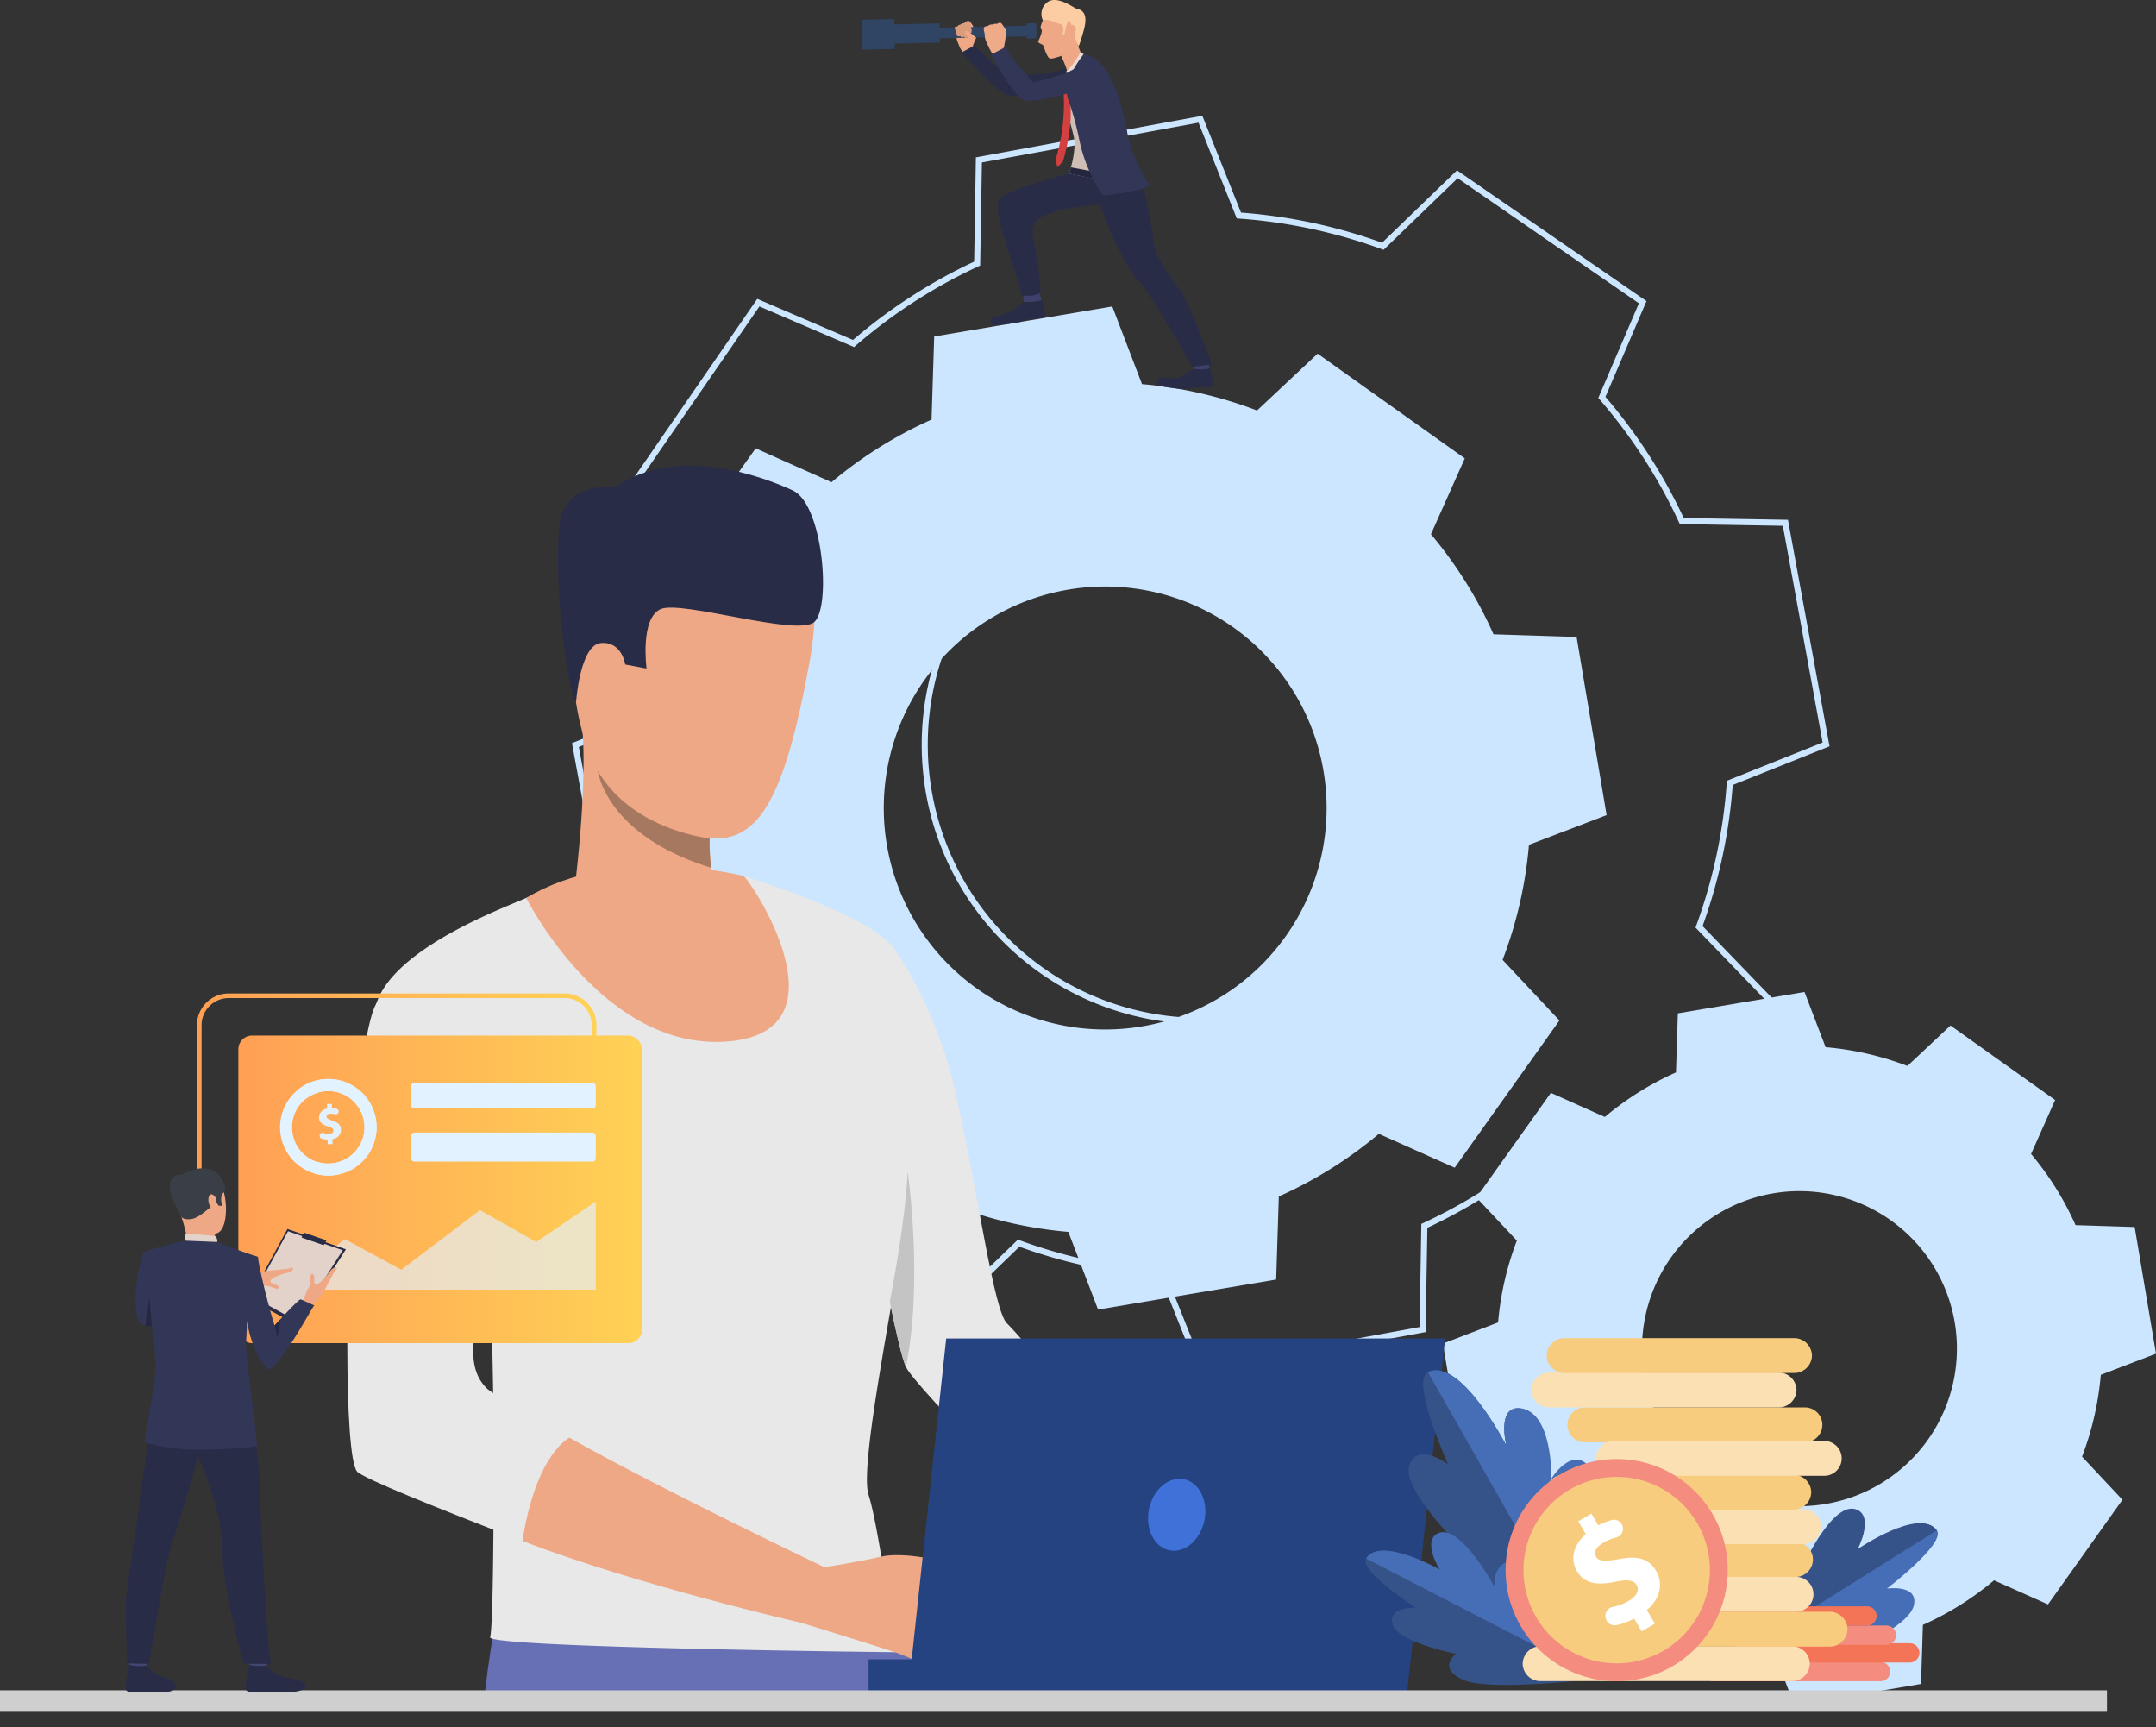 <?xml version="1.0" encoding="utf-8"?>
<svg xmlns="http://www.w3.org/2000/svg" xmlns:xlink="http://www.w3.org/1999/xlink" width="613.178" height="491.109" viewBox="0 0 613.178 491.109">
  <rect x="0" y="0" width="613.178" height="491.109" fill="#333333" stroke="none"/>
  <defs>
    <linearGradient id="linear-gradient" y1="0.5" x2="1" y2="0.5" gradientUnits="objectBoundingBox">
      <stop offset="0" stop-color="#ff9f55"/>
      <stop offset="1" stop-color="#ffd255"/>
    </linearGradient>
  </defs>
  <g id="Group_34991" data-name="Group 34991" transform="translate(-148.156 -7785.208)">
    <g id="Group_34975" data-name="Group 34975" transform="translate(148.156 7837.091)">
      <g id="Group_35189" data-name="Group 35189" transform="translate(-25 -21.883)">
        <g id="Group_34507" data-name="Group 34507" transform="translate(187.659 2.908)">
          <path id="Path_47469" data-name="Path 47469" d="M354.224,438.446l-11-27.536a150.839,150.839,0,0,1-40.115-8.574l-21.3,20.59-53.9-37.182,11.68-27.229a150.839,150.839,0,0,1-22.265-34.45l-29.648-.505-11.824-64.406,27.534-11a150.86,150.86,0,0,1,8.577-40.111l-20.59-21.306,37.182-53.9,27.229,11.68a150.8,150.8,0,0,1,34.448-22.265L290.73,92.6,355.136,80.77l11,27.536a150.937,150.937,0,0,1,40.113,8.574l21.306-20.59,53.9,37.182L469.779,160.7a150.824,150.824,0,0,1,22.265,34.448l29.648.505,11.824,64.408-27.536,11a150.772,150.772,0,0,1-8.574,40.111l20.59,21.3-37.182,53.9-27.229-11.682a150.877,150.877,0,0,1-34.448,22.267l-.508,29.648Zm-51.541-38.119.512.187a149.005,149.005,0,0,0,40.691,8.7l.544.039,10.88,27.224,61.606-11.31.5-29.313.492-.23a149.044,149.044,0,0,0,34.949-22.588l.413-.357,26.919,11.547,35.564-51.558L495.4,311.6l.185-.51a149.049,149.049,0,0,0,8.7-40.694l.041-.544,27.222-10.878-11.31-61.608-29.313-.5-.23-.5a149.07,149.07,0,0,0-22.588-34.949l-.357-.411L479.3,134.1,427.742,98.532l-21.063,20.358-.514-.187a149.133,149.133,0,0,0-40.691-8.7l-.544-.037L354.05,82.738,292.444,94.05l-.5,29.313-.495.23A148.931,148.931,0,0,0,256.5,146.18l-.413.357-26.919-11.549L193.6,186.549l20.355,21.063-.187.51a149.162,149.162,0,0,0-8.7,40.694l-.041.544-27.222,10.88,11.312,61.606,29.31.5.23.495a149.022,149.022,0,0,0,22.588,34.949l.357.411L230.062,385.12l51.558,35.564Zm51.881-61.339a79.384,79.384,0,1,1,65.479-34.293A78.927,78.927,0,0,1,354.564,338.988ZM310.582,323.54a77.664,77.664,0,1,0-19.835-108.029A77.755,77.755,0,0,0,310.582,323.54Z" transform="translate(-175.843 -80.77)" fill="#cce6ff"/>
        </g>
        <path id="Path_47470" data-name="Path 47470" d="M472.806,328.737a85.575,85.575,0,0,0,5.331-23.267l15.7-6.007L490.8,281.452l-3.032-18.011-16.807-.533a85.541,85.541,0,0,0-12.658-20.235l6.847-15.34-14.882-10.587-14.882-10.59L423.143,217.65a85.476,85.476,0,0,0-23.265-5.331l-6.009-15.7-18.011,3.034-18.011,3.037-.531,16.8a85.4,85.4,0,0,0-20.235,12.661L321.742,225.3l-10.592,14.88-10.589,14.882,11.5,12.248a85.493,85.493,0,0,0-5.333,23.267l-15.7,6.009,3.037,18.011,3.034,18.011,16.8.533a85.587,85.587,0,0,0,12.663,20.233l-6.85,15.34,14.882,10.589,14.88,10.587L361.72,378.4a85.472,85.472,0,0,0,23.265,5.331l6.009,15.7L409,396.4l18.011-3.034.533-16.8A85.505,85.505,0,0,0,447.782,363.9l15.34,6.848,10.59-14.88,10.59-14.882Zm-106.34,5.774a44.783,44.783,0,1,1,62.453-10.521A44.782,44.782,0,0,1,366.466,334.511Z" transform="translate(144.339 55.429)" fill="#cce6ff"/>
        <path id="Path_47471" data-name="Path 47471" d="M435.681,291.775a120.291,120.291,0,0,0,7.5-32.717l22.082-8.45-4.269-25.328-4.267-25.325L433.1,199.2a120.187,120.187,0,0,0-17.8-28.45l9.63-21.573L404,134.289,383.069,119.4l-17.226,16.166a120.1,120.1,0,0,0-32.715-7.5l-8.448-22.082-25.33,4.269-25.325,4.265-.751,23.631a120.272,120.272,0,0,0-28.45,17.8l-21.57-9.63-14.893,20.927-14.893,20.925L209.636,205.4a120.2,120.2,0,0,0-7.5,32.715l-22.08,8.452,4.267,25.327,4.265,25.325,23.633.751a120.221,120.221,0,0,0,17.8,28.45l-9.63,21.573,20.927,14.891,20.925,14.891,17.224-16.164a120.313,120.313,0,0,0,32.715,7.5l8.452,22.082,25.327-4.269,25.325-4.267.751-23.629a120.354,120.354,0,0,0,28.452-17.8l21.57,9.63,14.893-20.927L451.847,309ZM286.146,299.9a62.974,62.974,0,1,1,87.822-14.8A62.973,62.973,0,0,1,286.146,299.9Z" transform="translate(16.664 -48.85)" fill="#cce6ff"/>
        <g id="Group_34894" data-name="Group 34894" transform="translate(269.995 -30)">
          <g id="Group_34835" data-name="Group 34835" transform="translate(26.532 6.027)">
            <g id="Group_34834" data-name="Group 34834">
              <path id="Path_47556" data-name="Path 47556" d="M231.576,75.347s.809-1.942.938-2.258a5.368,5.368,0,0,0-.37-2.305,6.221,6.221,0,0,0-1.383-2.4.957.957,0,0,0-.8-.049,1.859,1.859,0,0,0-.774.529,1.126,1.126,0,0,0-1,.411.982.982,0,0,0-.925.579s-.609-.037-.789.441a7.281,7.281,0,0,1,.157,1.3,15.654,15.654,0,0,0,1.282,4.06S228.81,77.547,231.576,75.347Z" transform="translate(-226.466 -68.27)" fill="#eea886"/>
            </g>
          </g>
          <g id="Group_34837" data-name="Group 34837" transform="translate(50.264 1.874)">
            <g id="Group_34836" data-name="Group 34836">
              <path id="Path_47557" data-name="Path 47557" d="M239.129,69.661s-1.467,2.718-.74,3.142c.6.348-.7,3.017-.873,3.452s1.088.753,1.355,1.034,1.06,3.731,2.095,3.837,5.708-1.52,6.979-2.841,2.316-7.3,1.467-9.815S241.719,64.913,239.129,69.661Z" transform="translate(-237.501 -66.339)" fill="#eea886"/>
            </g>
          </g>
          <g id="Group_34839" data-name="Group 34839" transform="translate(51.189)">
            <g id="Group_34838" data-name="Group 34838">
              <path id="Path_47558" data-name="Path 47558" d="M238.342,71.251a4.177,4.177,0,0,1,1.222-5.114c2.721-2.176,7.733,1.645,8.3,1.791s3.712.348,2.153,6c-1.391,5.024-1.587,4.744-1.587,4.744a12.081,12.081,0,0,0-1.622-2.936,5.639,5.639,0,0,0-2.933-.505s.961-2.546-.54-2.908S239.858,70.687,238.342,71.251Z" transform="translate(-237.931 -65.468)" fill="#fccca2"/>
            </g>
          </g>
          <g id="Group_34841" data-name="Group 34841" transform="translate(58.355 7.06)">
            <g id="Group_34840" data-name="Group 34840">
              <path id="Path_47559" data-name="Path 47559" d="M241.635,69.992c.133-.348.561-1.85,1.849-.968s-.8,3.712-1.028,3.746S240.525,72.932,241.635,69.992Z" transform="translate(-241.263 -68.751)" fill="#eea886"/>
            </g>
          </g>
          <g id="Group_34842" data-name="Group 34842" transform="translate(56.845 14.002)">
            <path id="Path_47560" data-name="Path 47560" d="M240.561,73.9s.125.275.31.705c.077.181.163.387.258.611a9.594,9.594,0,0,0,3.1-3.232A25.941,25.941,0,0,1,240.561,73.9Z" transform="translate(-240.561 -71.979)" fill="#a77860"/>
          </g>
          <g id="Group_34847" data-name="Group 34847" transform="translate(0 5.396)">
            <g id="Group_34843" data-name="Group 34843" transform="translate(13.357 1.839)">
              <rect id="Rectangle_6367" data-name="Rectangle 6367" width="36.343" height="3.036" transform="translate(36.402 3.035) rotate(178.719)" fill="#2f4563"/>
            </g>
            <g id="Group_34844" data-name="Group 34844" transform="translate(46.944 1.202)">
              <rect id="Rectangle_6368" data-name="Rectangle 6368" width="2.735" height="4.309" transform="translate(2.83 4.308) rotate(178.725)" fill="#2f4563"/>
            </g>
            <g id="Group_34845" data-name="Group 34845" transform="translate(8.147 1.252)">
              <rect id="Rectangle_6369" data-name="Rectangle 6369" width="14.06" height="5.438" transform="translate(14.178 5.436) rotate(178.716)" fill="#2f4563"/>
            </g>
            <g id="Group_34846" data-name="Group 34846" transform="translate(0 0)">
              <rect id="Rectangle_6370" data-name="Rectangle 6370" width="9.327" height="8.515" transform="matrix(-1, 0.023, -0.023, -1, 9.517, 8.513)" fill="#2f4563"/>
            </g>
          </g>
          <g id="Group_34849" data-name="Group 34849" transform="translate(34.799 6.499)">
            <g id="Group_34848" data-name="Group 34848">
              <path id="Path_47561" data-name="Path 47561" d="M230.42,69.778a2.643,2.643,0,0,0-.1.841s.138.5.213.865a2.308,2.308,0,0,1,.047.282,4.855,4.855,0,0,0,.217,1.54c.234.649,1.3,2.862,1.3,2.862l2.045-.574,1.841.019a31.463,31.463,0,0,0,.705-4.744,1.719,1.719,0,0,0-.052-.176,6.066,6.066,0,0,0-.656-1.1c-.045-.1-.57-1.026-.886-1.08a1.037,1.037,0,0,0-.976.265,2.479,2.479,0,0,0-1.355.191,1.546,1.546,0,0,0-1.3.426S230.654,69.352,230.42,69.778Z" transform="translate(-230.31 -68.49)" fill="#efaa88"/>
            </g>
          </g>
          <g id="Group_34851" data-name="Group 34851" transform="translate(26.532 5.997)">
            <g id="Group_34850" data-name="Group 34850">
              <path id="Path_47562" data-name="Path 47562" d="M230.853,68.675s.723,2.693.3,2.862a.713.713,0,0,1-.675-.019l-.206,1.243a.725.725,0,0,1-1.239-.127s-.486.755-1-.161c0,0-.544.355-.856-.028a10.729,10.729,0,0,1-.708-2.434.571.571,0,0,1,.789-.14.964.964,0,0,1,.925-.579,1.064,1.064,0,0,1,1-.411s.708-.987,1.576-.48C230.761,68.4,230.823,68.561,230.853,68.675Z" transform="translate(-226.466 -68.257)" fill="#db9c7c"/>
            </g>
          </g>
          <g id="Group_34853" data-name="Group 34853" transform="translate(29.466 8.772)">
            <g id="Group_34852" data-name="Group 34852">
              <path id="Path_47563" data-name="Path 47563" d="M230.931,71.534a9.4,9.4,0,0,0-2.327-1.886c-.234-.105-.482-.166-.669.013s-.163.677.361,1.32A6.974,6.974,0,0,1,229.2,72.7S229.94,73.2,230.931,71.534Z" transform="translate(-227.83 -69.547)" fill="#eea886"/>
            </g>
          </g>
          <g id="Group_34854" data-name="Group 34854" transform="translate(27.874 12.808)">
            <path id="Path_47564" data-name="Path 47564" d="M227.09,71.811a8.159,8.159,0,0,0,2.748,3.381c2.12,1.6,1.944-1.69,1.944-1.69a7.676,7.676,0,0,1-.865-1.929C230.933,71.132,227.09,71.811,227.09,71.811Z" transform="translate(-227.09 -71.424)" fill="#eea886"/>
          </g>
          <g id="Group_34856" data-name="Group 34856" transform="translate(28.517 12.899)">
            <g id="Group_34855" data-name="Group 34855">
              <path id="Path_47565" data-name="Path 47565" d="M239.854,85.337c-2.7-1.028-12.465-11.871-12.465-11.871l3.66-2s5.25,5.561,8.179,7.534a9.848,9.848,0,0,0,3.871,1.136c.29.095,9.42-.7,10.245-.923s3.686-1.424,5.68-1.3a3.455,3.455,0,0,1,2.785,2.026c.346,4.828-7.056,4.8-7.056,4.8S243.637,86.78,239.854,85.337Z" transform="translate(-227.389 -71.466)" fill="#292c47"/>
            </g>
          </g>
          <g id="Group_34860" data-name="Group 34860" transform="translate(36.75 84.671)">
            <g id="Group_34859" data-name="Group 34859">
              <g id="Group_34858" data-name="Group 34858">
                <g id="Group_34857" data-name="Group 34857">
                  <path id="Path_47566" data-name="Path 47566" d="M240.826,105.772s-2.348,1.972-3.437,2.742-5.641,1.69-6.024,2.194.011,1.852.794,1.865,6.439-.4,8.224-1.146,5.387-.587,6.114-.976-.458-4.458-.91-5.338S240.826,105.772,240.826,105.772Z" transform="translate(-231.217 -104.839)" fill="#292c47"/>
                </g>
              </g>
            </g>
          </g>
          <g id="Group_34864" data-name="Group 34864" transform="translate(46.092 83.103)">
            <g id="Group_34863" data-name="Group 34863">
              <g id="Group_34862" data-name="Group 34862">
                <g id="Group_34861" data-name="Group 34861">
                  <path id="Path_47567" data-name="Path 47567" d="M235.561,104.8v2.028s4.015.206,5.172-.555l-.8-2.168Z" transform="translate(-235.561 -104.11)" fill="#3d416b"/>
                </g>
              </g>
            </g>
          </g>
          <g id="Group_34868" data-name="Group 34868" transform="translate(84.118 104.304)">
            <g id="Group_34867" data-name="Group 34867">
              <g id="Group_34866" data-name="Group 34866">
                <g id="Group_34865" data-name="Group 34865">
                  <path id="Path_47568" data-name="Path 47568" d="M263.493,114.529s-2.533,1.733-3.688,2.391-5.869-.138-6.3.329-.368,2.1.411,2.187,6.731,1.239,8.583.673,5.417-.056,6.179-.374-.019-4.482-.383-5.4S263.493,114.529,263.493,114.529Z" transform="translate(-253.243 -113.968)" fill="#292c47"/>
                </g>
              </g>
            </g>
          </g>
          <g id="Group_34872" data-name="Group 34872" transform="translate(94.033 102.91)">
            <g id="Group_34871" data-name="Group 34871">
              <g id="Group_34870" data-name="Group 34870">
                <g id="Group_34869" data-name="Group 34869">
                  <path id="Path_47569" data-name="Path 47569" d="M257.853,113.574l.336,1.7s3.566.426,4.6-.189l-.381-1.766Z" transform="translate(-257.853 -113.32)" fill="#3d416b"/>
                </g>
              </g>
            </g>
          </g>
          <g id="Group_34873" data-name="Group 34873" transform="translate(65.05 40.183)">
            <path id="Path_47570" data-name="Path 47570" d="M244.376,94.343c.344,1.142,1.222,3.583,2.166,6.14.209.57.424,1.142.637,1.71,1.28,3.441,2.5,6.611,2.5,6.611,1.852,4.23,6.194,13.254,8.295,14.839,2.837,2.136,15.39,24.631,15.39,24.631l5.654-.669s-6.149-16.818-8.706-20.538c-2.86-4.153-7.344-9.583-7.822-14.2-.3-2.9-2.093-11.891-2.093-11.891s-2.1-10.084-6.641-16.667C252.619,82.665,244.376,94.343,244.376,94.343Z" transform="translate(-244.376 -84.153)" fill="#292c47"/>
          </g>
          <g id="Group_34875" data-name="Group 34875" transform="translate(38.788 46.635)">
            <g id="Group_34874" data-name="Group 34874">
              <path id="Path_47571" data-name="Path 47571" d="M252.389,89.878s-17.962,4.705-19.717,7.134,1.579,11.85,1.839,13.033,4.336,12.454,4.467,14.486c0,0,4.2.531,5.45-1.043,0,0-1.069-10.648-2.041-14.491-1.789-7.056,3.632-7.129,6.716-8.508s20.57-1.929,20.3-4.964c-.189-2.1-1-7.7-1-7.7S265.336,85.353,252.389,89.878Z" transform="translate(-232.165 -87.153)" fill="#292c47"/>
            </g>
          </g>
          <g id="Group_34877" data-name="Group 34877" transform="translate(57.585 15.419)">
            <g id="Group_34876" data-name="Group 34876">
              <path id="Path_47572" data-name="Path 47572" d="M242.677,75.176s-1.761,5.164-1.772,8.11,2.738,11.8,2.931,13.439c.516,4.411-1.5,9.854-1.5,9.854l16.246,3.118a101.455,101.455,0,0,0,.385-10.271,45.1,45.1,0,0,0-2.4-13.332c-3.09-9.65-10.037-13.456-10.037-13.456Z" transform="translate(-240.905 -72.638)" fill="#cfbeb6"/>
            </g>
          </g>
          <g id="Group_34879" data-name="Group 34879" transform="translate(56.845 5.86)">
            <g id="Group_34878" data-name="Group 34878">
              <path id="Path_47573" data-name="Path 47573" d="M240.561,78.251s.125.275.31.705c.077.181.163.387.258.611.071.174.148.353.224.54a17.316,17.316,0,0,1,1.09,3.323c.146,1.329,3.869-5.647,3.869-5.647a64.591,64.591,0,0,1-2.974-8.622C242.107,64.49,240.561,78.251,240.561,78.251Z" transform="translate(-240.561 -68.193)" fill="#eea886"/>
            </g>
          </g>
          <g id="Group_34881" data-name="Group 34881" transform="translate(58.264 14.822)">
            <g id="Group_34880" data-name="Group 34880">
              <path id="Path_47574" data-name="Path 47574" d="M245.286,72.36s-2.318,4.148-4.065,5.452l.48,2.665,4.465-7.518Z" transform="translate(-241.221 -72.36)" fill="#eddad3"/>
            </g>
          </g>
          <g id="Group_34882" data-name="Group 34882" transform="translate(59.013 47.586)">
            <path id="Path_47575" data-name="Path 47575" d="M241.569,89.369s.462-1.415.561-1.774l15.839,2.951-.155,1.942S246.231,90.4,241.569,89.369Z" transform="translate(-241.569 -87.595)" fill="#23263d"/>
          </g>
          <g id="Group_34883" data-name="Group 34883" transform="translate(73.245 34.235)">
            <path id="Path_47576" data-name="Path 47576" d="M249.875,81.387a41.036,41.036,0,0,0,6.992,18.243c.763,1.1-8.68,2.529-8.68,2.529Z" transform="translate(-248.187 -81.387)" fill="#323657"/>
          </g>
          <g id="Group_34884" data-name="Group 34884" transform="translate(36.589 13.318)">
            <path id="Path_47577" data-name="Path 47577" d="M231.142,72.519a18.516,18.516,0,0,0,2.237,3.146c1.516,1.77,2.157-1.938,2.157-1.938l-.508-1.763A3.832,3.832,0,0,0,231.142,72.519Z" transform="translate(-231.142 -71.661)" fill="#efaa88"/>
          </g>
          <g id="Group_34889" data-name="Group 34889" transform="translate(55.262 21.645)">
            <g id="Group_34886" data-name="Group 34886" transform="translate(1.811)">
              <g id="Group_34885" data-name="Group 34885">
                <path id="Path_47578" data-name="Path 47578" d="M241.2,75.533a8.17,8.17,0,0,0-.523,2.361,2.288,2.288,0,0,0,1.772.071A8.241,8.241,0,0,0,241.2,75.533Z" transform="translate(-240.667 -75.533)" fill="#d44040"/>
              </g>
            </g>
            <g id="Group_34888" data-name="Group 34888" transform="translate(0 1.865)">
              <g id="Group_34887" data-name="Group 34887">
                <path id="Path_47579" data-name="Path 47579" d="M243.021,76.761a33.252,33.252,0,0,1,.783,12.753,56.622,56.622,0,0,1-1.931,9.282l-1.619,1.68-.428-2.295a54.993,54.993,0,0,0,2.316-17.248C242.059,79.364,242,76.4,242,76.4Z" transform="translate(-239.825 -76.4)" fill="#d44040"/>
              </g>
            </g>
          </g>
          <g id="Group_34891" data-name="Group 34891" transform="translate(58.415 15.419)">
            <g id="Group_34890" data-name="Group 34890">
              <path id="Path_47580" data-name="Path 47580" d="M241.644,85.415c.357.979.692,1.972,1,2.968h0c.686,2.194,1.269,4.409,1.761,6.568q.265,1.155.495,2.286a44.164,44.164,0,0,0,6.637,15.557s7.2-.576,8.875-1.768a128.466,128.466,0,0,0-2.77-20.282q-.268-1.155-.566-2.295v0c-2.12-8.022-5.533-15.237-11-15.809C245.981,72.763,239.768,80.266,241.644,85.415Z" transform="translate(-241.291 -72.638)" fill="#323657"/>
            </g>
          </g>
          <g id="Group_34893" data-name="Group 34893" transform="translate(36.797 13.314)">
            <g id="Group_34892" data-name="Group 34892">
              <path id="Path_47581" data-name="Path 47581" d="M240.951,86.907c-2.841-.514-9.712-12.987-9.712-12.987l4.271-2.26a30.707,30.707,0,0,0,4.66,6.534c1.247,1.239,2.867,3.493,3.168,3.536s8.766-2.29,9.54-2.658,3.359-2.073,5.342-2.32a3.446,3.446,0,0,1,3.11,1.48c1.228,4.684-6.054,6.015-6.054,6.015S244.932,87.629,240.951,86.907Z" transform="translate(-231.239 -71.659)" fill="#323657"/>
            </g>
          </g>
        </g>
      </g>
      <g id="Group_34536" data-name="Group 34536" transform="translate(137.302 377.94)">
        <g id="Group_34535" data-name="Group 34535">
          <path id="Path_47480" data-name="Path 47480" d="M136.712,305.713H261.326c-.222-1.46-.431-3.742-.622-5.9-1.2-12.984-1.961-21.605-1.961-21.605s-102.184-50.661-113.388-17.352c-3.594,10.691-6.142,24.061-7.9,38.958C137.188,302.052,136.94,304.327,136.712,305.713Z" transform="translate(-136.712 -249.512)" fill="#6770b5"/>
        </g>
      </g>
      <g id="Group_34537" data-name="Group 34537" transform="translate(242.761 216.485)">
        <path id="Path_47481" data-name="Path 47481" d="M188.067,216.344s5.7,33.9,10.294,56.289v0c1.863,9.079,3.546,16.268,4.59,18.531,1.314,2.848,12.013,14.336,25.106,27.819,22.977,23.653,53.336,53.437,53.336,53.437L293.259,349.9s-26.963-31.61-45.241-52.7c-8.463-9.76-15.061-17.27-16.27-18.35-3.822-3.419-8.257-37.105-14.492-64.861s-18.73-43.1-18.73-43.1Z" transform="translate(-188.067 -170.889)" fill="#e8e8e8"/>
      </g>
      <g id="Group_34538" data-name="Group 34538" transform="translate(282.751 342.792)">
        <path id="Path_47482" data-name="Path 47482" d="M207.541,254.186c22.977,23.653,53.336,53.437,53.336,53.437L272.743,285.1s-26.963-31.61-45.241-52.7C221.9,235.142,211.609,241.7,207.541,254.186Z" transform="translate(-207.541 -232.396)" fill="#eea886"/>
      </g>
      <g id="Group_34539" data-name="Group 34539" transform="translate(106.57 197.176)">
        <path id="Path_47483" data-name="Path 47483" d="M154.569,377.938c-.85,3.015,115.386,4.257,115.386,4.257s-4.935-36.259-7.752-44.707,8-58.942,9.814-75.434c1.45-13.2,5.076-72.241-3.62-81.258-9.093-9.428-41.835-19.309-41.835-19.309l-47.736,1.772a74.93,74.93,0,0,0-13.51,4.263c-5.631,2.614-37.836,14.085-43.067,30.177s32.136,67.824,32.136,67.824.074,2.325.185,6.136v0c.146,5.078.357,12.8.554,21.176.248,10.847.468,22.79.468,31.516C155.592,344.864,155.417,374.922,154.569,377.938Z" transform="translate(-121.747 -161.486)" fill="#e8e8e8"/>
      </g>
      <g id="Group_34540" data-name="Group 34540" transform="translate(161.762 92.811)">
        <path id="Path_47484" data-name="Path 47484" d="M185.147,111.315s41.438-9.346,31.971,42.8-19.428,56.246-44.428,45.455-22.761-44.2-24.02-60.587S171.93,111.886,185.147,111.315Z" transform="translate(-148.623 -110.664)" fill="#eea886"/>
      </g>
      <g id="Group_34541" data-name="Group 34541" transform="translate(161.895 144.861)">
        <path id="Path_47485" data-name="Path 47485" d="M196.044,201.71s-18.352,19.457-47.356,1.774c0,0,6.489-42.163,3.074-62.7s37.84,31.819,37.84,31.819c-.542.285-.9,2.245-.984,5.033a55.93,55.93,0,0,0,.433,8.358C189.9,192.822,192.026,200.034,196.044,201.71Z" transform="translate(-148.688 -136.011)" fill="#eea886"/>
      </g>
      <g id="Group_34542" data-name="Group 34542" transform="translate(165.616 125.332)">
        <path id="Path_47486" data-name="Path 47486" d="M160.946,130.516c-.546-4.6-9.637-6.286-10.372.61s4.134,19.005,7.584,17.814S161.7,136.859,160.946,130.516Z" transform="translate(-150.5 -126.501)" fill="#eea886"/>
      </g>
      <g id="Group_34543" data-name="Group 34543" transform="translate(158.671 80.541)">
        <path id="Path_47487" data-name="Path 47487" d="M152.274,172.039s1.07-16.43,7.07-16.944,6.924,6.105,6.924,6.105l6.06,1.144s-1.914-14.4,4.078-16.919,38.824,7.929,43.635,3.7,2.546-33.438-6.152-37.436-32.725-12.956-50.328-1.041c0,0-13.722-1.565-15.757,9.51S148.543,163.806,152.274,172.039Z" transform="translate(-147.118 -104.689)" fill="#292c47"/>
      </g>
      <g id="Group_34544" data-name="Group 34544" transform="translate(170.049 167.321)">
        <path id="Path_47488" data-name="Path 47488" d="M184.869,174.474c-29.924-9.229-32.177-27.244-32.21-27.526,9.853,16.929,31.776,19.168,31.776,19.168A55.93,55.93,0,0,0,184.869,174.474Z" transform="translate(-152.659 -146.948)" fill="#a77860"/>
      </g>
      <g id="Group_34545" data-name="Group 34545" transform="translate(149.65 194.366)">
        <path id="Path_47489" data-name="Path 47489" d="M142.725,169.189s21.909,43.619,57.31,40.8,6.031-46.658,4.425-47.065C202.692,162.482,168.154,153.877,142.725,169.189Z" transform="translate(-142.725 -160.118)" fill="#eea886"/>
      </g>
      <g id="Group_34546" data-name="Group 34546" transform="translate(98.774 229.256)">
        <path id="Path_47490" data-name="Path 47490" d="M120.742,314.383c1.616,1.871,22.938,10.446,47.026,19.724l0,0c32.908,12.674,70.027,24.667,70.027,24.667l8.452-18.114s-38.873-21.123-65.142-35.935c-12.407-7-22-12.588-23.357-13.88-4.226-4.023-5.319-10.473-2.214-21.722s10.257-62.953,11.064-68.988-2.012-22.125-17.1-22.93-22.761,3.454-22.761,3.454-3.787,1.573-6.6,38.181S116.921,309.957,120.742,314.383Z" transform="translate(-117.95 -177.108)" fill="#e8e8e8"/>
      </g>
      <g id="Group_34547" data-name="Group 34547" transform="translate(139.392 263.154)">
        <path id="Path_47491" data-name="Path 47491" d="M137.73,237.809v0c.146,5.078.357,12.8.554,21.176,14.722-36.087,6.216-64.885,6.072-65.372C145.948,203.408,137.845,237.326,137.73,237.809Z" transform="translate(-137.73 -193.615)" fill="#c4c4c4"/>
      </g>
      <g id="Group_34548" data-name="Group 34548" transform="translate(253.055 281.266)">
        <path id="Path_47492" data-name="Path 47492" d="M193.08,239.4v0c1.863,9.079,3.546,16.268,4.59,18.531,5.029-24.338.505-55.5.505-55.5C197.487,217.321,193.08,239.4,193.08,239.4Z" transform="translate(-193.08 -202.435)" fill="#c4c4c4"/>
      </g>
      <g id="Group_34549" data-name="Group 34549" transform="translate(148.592 356.877)">
        <path id="Path_47493" data-name="Path 47493" d="M142.21,268.633l0,0c32.908,12.674,79.32,23.273,79.32,23.273L228.1,276.1s-46.287-22.03-72.555-36.842C155.55,239.255,145.995,243.908,142.21,268.633Z" transform="translate(-142.21 -239.255)" fill="#eea886"/>
      </g>
      <g id="Group_34551" data-name="Group 34551" transform="translate(227.074 390.282)">
        <g id="Group_34550" data-name="Group 34550">
          <path id="Path_47494" data-name="Path 47494" d="M187.841,258.96s9.631-1.5,16.287-3.047c5.152-1.2,17.958.454,21.219,3.758s13.635,26.337,15.6,27.743-1,4.657-4.452,3.023c0,0-2.61,4.547-10.418.774s-13.66-6.477-17.749-7.929-27.9-8.769-27.9-8.769S181.707,256.508,187.841,258.96Z" transform="translate(-180.428 -255.522)" fill="#eea886"/>
        </g>
      </g>
      <g id="Group_34553" data-name="Group 34553" transform="translate(265.737 396.385)">
        <g id="Group_34552" data-name="Group 34552">
          <path id="Path_47495" data-name="Path 47495" d="M202.08,258.494s6.185,2.988,7.8,4.321,8.159,6.23,9.744,7.382-2.39,4.432-14.093-.637S202.08,258.494,202.08,258.494Z" transform="translate(-199.256 -258.494)" fill="#eea886"/>
        </g>
      </g>
      <g id="Group_34554" data-name="Group 34554" transform="translate(258.32 328.686)">
        <path id="Path_47496" data-name="Path 47496" d="M206.426,225.527l-10.783,100.24h141.91l10.781-100.24Z" transform="translate(-195.644 -225.527)" fill="#254380"/>
      </g>
      <g id="Group_34555" data-name="Group 34555" transform="translate(247.027 419.908)">
        <rect id="Rectangle_6348" data-name="Rectangle 6348" width="23.702" height="9.018" transform="translate(23.702 9.018) rotate(180)" fill="#254380"/>
      </g>
      <g id="Group_34556" data-name="Group 34556" transform="translate(0 428.718)">
        <path id="Path_47631" data-name="Path 47631" d="M0,0H599.23V6.108H0Z" fill="#cfcfcf"/>
      </g>
      <g id="Group_34561" data-name="Group 34561" transform="translate(326.517 368.572)">
        <path id="Path_47498" data-name="Path 47498" d="M229.121,253.575c-1.14,5.581,1.462,10.828,5.814,11.715s8.806-2.914,9.947-8.493-1.464-10.828-5.816-11.717S230.261,248,229.121,253.575Z" transform="translate(-228.854 -244.95)" fill="#3f71d9"/>
      </g>
      <g id="Group_34989" data-name="Group 34989" transform="translate(35.721 230.583)">
        <g id="Group_34512" data-name="Group 34512" transform="translate(20.289)">
          <g id="Group_34511" data-name="Group 34511" transform="translate(0)">
            <g id="Group_34510" data-name="Group 34510">
              <g id="Group_34509" data-name="Group 34509">
                <path id="Path_47473" data-name="Path 47473" d="M191.864,276.88H96.3a9.031,9.031,0,0,1-9.021-9.019V202.151a9.03,9.03,0,0,1,9.021-9.017h95.566a9.03,9.03,0,0,1,9.021,9.017v65.711A9.031,9.031,0,0,1,191.864,276.88ZM96.3,194.45a7.712,7.712,0,0,0-7.705,7.7v65.711a7.714,7.714,0,0,0,7.705,7.7h95.566a7.714,7.714,0,0,0,7.7-7.7V202.151a7.712,7.712,0,0,0-7.7-7.7Z" transform="translate(-87.277 -193.134)" fill="url(#linear-gradient)"/>
              </g>
            </g>
          </g>
        </g>
        <rect id="Rectangle_6371" data-name="Rectangle 6371" width="114.832" height="87.453" rx="3.895" transform="translate(32.063 11.974)" fill="url(#linear-gradient)"/>
        <g id="Group_34898" data-name="Group 34898" transform="translate(81.196 25.373)">
          <g id="Group_34897" data-name="Group 34897">
            <g id="Group_34896" data-name="Group 34896">
              <g id="Group_34895" data-name="Group 34895">
                <rect id="Rectangle_6372" data-name="Rectangle 6372" width="52.516" height="7.301" rx="0.927" fill="#e3f2ff"/>
              </g>
            </g>
          </g>
        </g>
        <g id="Group_34902" data-name="Group 34902" transform="translate(81.196 39.545)">
          <g id="Group_34901" data-name="Group 34901">
            <g id="Group_34900" data-name="Group 34900">
              <g id="Group_34899" data-name="Group 34899">
                <rect id="Rectangle_6373" data-name="Rectangle 6373" width="52.516" height="8.259" rx="0.927" fill="#e3f2ff"/>
              </g>
            </g>
          </g>
        </g>
        <g id="Group_34923" data-name="Group 34923" transform="translate(43.921 24.316)">
          <g id="Group_34906" data-name="Group 34906" transform="translate(0)">
            <g id="Group_34905" data-name="Group 34905">
              <g id="Group_34904" data-name="Group 34904">
                <g id="Group_34903" data-name="Group 34903">
                  <path id="Path_47582" data-name="Path 47582" d="M106.282,229.825A13.731,13.731,0,0,0,124.41,217c0-.31,0-.618-.02-.92a13.727,13.727,0,1,0-18.109,13.748Zm-5.889-13.138A10.294,10.294,0,0,1,120.36,213.3l0,.007a10.223,10.223,0,0,1,.6,2.952c.012.229.015.459.015.691a10.293,10.293,0,1,1-20.584-.266Z" transform="translate(-96.957 -203.093)" fill="#e3f2ff"/>
                </g>
              </g>
            </g>
          </g>
          <g id="Group_34910" data-name="Group 34910" transform="translate(9.325 20.029)">
            <g id="Group_34909" data-name="Group 34909">
              <g id="Group_34908" data-name="Group 34908">
                <g id="Group_34907" data-name="Group 34907">
                  <path id="Path_47583" data-name="Path 47583" d="M113.316,211.3l2.715,2.1a13.73,13.73,0,0,1-15.255,4.6l1.1-3.255a10.293,10.293,0,0,0,11.436-3.447Z" transform="translate(-100.776 -211.297)" fill="#e3f2ff"/>
                </g>
              </g>
            </g>
          </g>
          <g id="Group_34914" data-name="Group 34914" transform="translate(21.865 12.983)">
            <g id="Group_34913" data-name="Group 34913">
              <g id="Group_34912" data-name="Group 34912">
                <g id="Group_34911" data-name="Group 34911">
                  <path id="Path_47584" data-name="Path 47584" d="M108.051,208.6l3.43-.186c.017.3.024.61.02.92a13.645,13.645,0,0,1-2.874,8.228l-2.715-2.1a10.245,10.245,0,0,0,2.153-6.17C108.068,209.056,108.065,208.824,108.051,208.6Z" transform="translate(-105.912 -208.411)" fill="#e3f2ff"/>
                </g>
              </g>
            </g>
          </g>
          <g id="Group_34918" data-name="Group 34918" transform="translate(23.403 9.037)">
            <g id="Group_34917" data-name="Group 34917">
              <g id="Group_34916" data-name="Group 34916">
                <g id="Group_34915" data-name="Group 34915">
                  <path id="Path_47585" data-name="Path 47585" d="M107.145,210.926a10.223,10.223,0,0,0-.6-2.952l0-.007,3.23-1.172a13.6,13.6,0,0,1,.8,3.946Z" transform="translate(-106.542 -206.795)" fill="#e3f2ff"/>
                </g>
              </g>
            </g>
          </g>
          <g id="Group_34922" data-name="Group 34922" transform="translate(5.47)">
            <g id="Group_34921" data-name="Group 34921">
              <g id="Group_34920" data-name="Group 34920">
                <g id="Group_34919" data-name="Group 34919">
                  <path id="Path_47586" data-name="Path 47586" d="M99.2,205.854a13.733,13.733,0,0,1,21.163,6.277l-3.228,1.179,0-.007a10.291,10.291,0,0,0-15.919-4.663Z" transform="translate(-99.197 -203.093)" fill="#e3f2ff"/>
                </g>
              </g>
            </g>
          </g>
        </g>
        <g id="Group_34925" data-name="Group 34925" transform="translate(43.923 59.158)" opacity="0.66">
          <g id="Group_34924" data-name="Group 34924">
            <path id="Path_47587" data-name="Path 47587" d="M96.957,242.414l18.457-14.349,16.022,8.7L153.8,219.818l16.027,9.051,16.919-11.5v25.049Z" transform="translate(-96.957 -217.364)" fill="#e3f2ff"/>
          </g>
        </g>
        <g id="Group_34974" data-name="Group 34974" transform="translate(0 49.695)">
          <g id="Group_34927" data-name="Group 34927" transform="translate(35.206 17.267)">
            <g id="Group_34926" data-name="Group 34926">
              <path id="Path_47588" data-name="Path 47588" d="M93.387,240.458l13.7,7.529L120.84,226.34l-16.635-5.78Z" transform="translate(-93.387 -220.561)" fill="#292c47"/>
            </g>
          </g>
          <g id="Group_34929" data-name="Group 34929" transform="translate(36.076 17.908)">
            <g id="Group_34928" data-name="Group 34928">
              <path id="Path_47589" data-name="Path 47589" d="M93.743,239.428l12.808,7.041,12.863-20.243-15.557-5.4Z" transform="translate(-93.743 -220.823)" fill="#e2d2ca"/>
            </g>
          </g>
          <g id="Group_34931" data-name="Group 34931" transform="translate(31.383 28.229)">
            <g id="Group_34930" data-name="Group 34930">
              <path id="Path_47590" data-name="Path 47590" d="M91.821,229.549s2.385-1.14,3.433-1.736,3.738-1.416,3.955-1.609,7.979-.674,8.45-1.079.928.952-1.084,1.392-4.81,1.519-4.964,2.307,2.066.972,2.29,1.619-.063.5-.381.64-2.639-1.145-3.662-.781-2.578-.139-3.364.129-4.588,1.548-4.588,1.548Z" transform="translate(-91.821 -225.05)" fill="#eea886"/>
            </g>
          </g>
          <g id="Group_34933" data-name="Group 34933" transform="translate(32.985 30.448)">
            <g id="Group_34932" data-name="Group 34932">
              <path id="Path_47591" data-name="Path 47591" d="M95.18,229.923l1.228-.457s-1.533-3.594-2.2-3.506a16.435,16.435,0,0,0-1.731.354Z" transform="translate(-92.477 -225.959)" fill="#ead8cf"/>
            </g>
          </g>
          <g id="Group_34935" data-name="Group 34935" transform="translate(28.114 30.208)">
            <g id="Group_34934" data-name="Group 34934">
              <path id="Path_47592" data-name="Path 47592" d="M98.334,230.685c-.154-.117-2.608-4.824-2.608-4.824l-5.244.711,2.835,5.576Z" transform="translate(-90.482 -225.861)" fill="#da9b5b"/>
            </g>
          </g>
          <g id="Group_34937" data-name="Group 34937" transform="translate(47.319 28.251)">
            <g id="Group_34936" data-name="Group 34936">
              <path id="Path_47593" data-name="Path 47593" d="M100.6,238.787s2-1.8,2.974-2.559,2.788-2.971,3.054-3.1,3.743-7.256,4.309-7.544-.537-1.245-1.733.481S105.9,230,105.1,229.846s-.112-2.329-.632-2.793-.5-.137-.754.11.051,2.935-.688,3.755-.874,2.485-1.428,3.12-3.245,3.721-3.245,3.721Z" transform="translate(-98.348 -225.059)" fill="#eea886"/>
            </g>
          </g>
          <g id="Group_34939" data-name="Group 34939" transform="translate(0.744 137.937)">
            <g id="Group_34938" data-name="Group 34938">
              <path id="Path_47594" data-name="Path 47594" d="M84.966,270.374s-.432,3.008-.488,3.457-4.817-.266-4.817-.266l-.388-3.579S84.37,269.949,84.966,270.374Z" transform="translate(-79.272 -269.985)" fill="#424773"/>
            </g>
          </g>
          <g id="Group_34941" data-name="Group 34941" transform="translate(0 141.197)">
            <g id="Group_34940" data-name="Group 34940">
              <path id="Path_47595" data-name="Path 47595" d="M84.97,271.525a12.88,12.88,0,0,0,2.969,2.6c1.46.789,3.755,1.1,4.617,1.919.625.591,2.271,3.13-3.794,3.081s-8.987.356-9.639-.615.94-7.193.94-7.193A12.852,12.852,0,0,0,84.97,271.525Z" transform="translate(-78.967 -271.32)" fill="#292c47"/>
            </g>
          </g>
          <g id="Group_34943" data-name="Group 34943" transform="translate(34.891 137.937)">
            <g id="Group_34942" data-name="Group 34942">
              <path id="Path_47596" data-name="Path 47596" d="M98.949,270.374s-.432,3.008-.486,3.457-4.822-.266-4.822-.266l-.383-3.579S98.353,269.949,98.949,270.374Z" transform="translate(-93.258 -269.985)" fill="#424773"/>
            </g>
          </g>
          <g id="Group_34945" data-name="Group 34945" transform="translate(34.146 141.197)">
            <g id="Group_34944" data-name="Group 34944">
              <path id="Path_47597" data-name="Path 47597" d="M98.952,271.525a12.857,12.857,0,0,0,2.971,2.6c1.46.789,6.834,1.438,7.7,2.256.625.591,1.66,2.964-6.873,2.744-6.062-.159-8.99.356-9.637-.615s.938-7.193.938-7.193S95.4,271.874,98.952,271.525Z" transform="translate(-92.953 -271.32)" fill="#292c47"/>
            </g>
          </g>
          <g id="Group_34947" data-name="Group 34947" transform="translate(0.001 61.054)">
            <g id="Group_34946" data-name="Group 34946">
              <path id="Path_47598" data-name="Path 47598" d="M89.353,238.495s-4.478,7.115-4.146,13.546-1.624,13.453-2.3,20.169c-.752,7.488-3.819,25.218-3.931,29.223s.476,16.8.476,16.8l6.145.142s5.159-31,6.494-34.157,7.962-25.712,8.184-28.241S89.353,238.495,89.353,238.495Z" transform="translate(-78.967 -238.495)" fill="#292c47"/>
            </g>
          </g>
          <g id="Group_34949" data-name="Group 34949" transform="translate(8.132 59.829)">
            <g id="Group_34948" data-name="Group 34948">
              <path id="Path_47599" data-name="Path 47599" d="M108.122,240.183s3.374,17.625,3.819,21.561.742,19.046.964,21.5,1.484,32.191,2.673,35.846h-7.852s-6.031-21.612-6.031-31.837-4.656-22.232-7.664-28.978-9.886-6.907-11.734-19.425C82.3,238.854,105.619,236.213,108.122,240.183Z" transform="translate(-82.298 -237.993)" fill="#292c47"/>
            </g>
          </g>
          <g id="Group_34951" data-name="Group 34951" transform="translate(14.095 0.693)">
            <g id="Group_34950" data-name="Group 34950">
              <path id="Path_47600" data-name="Path 47600" d="M88.5,214.323s6.011-2.246,8.782,2.329,2.5,13.734-.525,14.859-7.578.54-9.131-2.324-2.949-7-2.883-9.766S86.925,215.119,88.5,214.323Z" transform="translate(-84.74 -213.772)" fill="#eea886"/>
            </g>
          </g>
          <g id="Group_34953" data-name="Group 34953" transform="translate(15.806 12.939)">
            <g id="Group_34952" data-name="Group 34952">
              <path id="Path_47601" data-name="Path 47601" d="M95.092,224.491a5.221,5.221,0,0,0,.166,2.422c.413.8-7.788.82-7.788.82a53.915,53.915,0,0,0-1.926-8.02C84.283,216.039,95.092,224.491,95.092,224.491Z" transform="translate(-85.441 -218.788)" fill="#eea886"/>
            </g>
          </g>
          <g id="Group_34955" data-name="Group 34955" transform="translate(13.593)">
            <g id="Group_34954" data-name="Group 34954">
              <path id="Path_47602" data-name="Path 47602" d="M86.85,227.353s.566.933,2.876.569,5.13-3.435,6.092-3.772.977-.9.977-.9l.6.884,1.025.063s-.935-2.749.474-3.872-1.462-8.9-8.872-6.309c0,0-5.689,1.57-5.484,4.8S85.578,225.742,86.85,227.353Z" transform="translate(-84.535 -213.488)" fill="#3a3f47"/>
            </g>
          </g>
          <g id="Group_34957" data-name="Group 34957" transform="translate(16.902 18.722)">
            <g id="Group_34956" data-name="Group 34956">
              <path id="Path_47603" data-name="Path 47603" d="M95.1,223.4s-.027-1.528-.718-1.672-7.642-.815-8.489-.483v1.78S87.526,224.036,95.1,223.4Z" transform="translate(-85.89 -221.156)" fill="#e2d2ca"/>
            </g>
          </g>
          <g id="Group_34959" data-name="Group 34959" transform="translate(23.539 7.403)">
            <g id="Group_34958" data-name="Group 34958">
              <path id="Path_47604" data-name="Path 47604" d="M90.768,217.7c-.132-.542-1.511-2.092-2.039-.432s.8,3.894,1.538,3.7S91.1,219.073,90.768,217.7Z" transform="translate(-88.608 -216.52)" fill="#eea886"/>
            </g>
          </g>
          <g id="Group_34961" data-name="Group 34961" transform="translate(53.676 39.015)">
            <g id="Group_34960" data-name="Group 34960">
              <path id="Path_47605" data-name="Path 47605" d="M100.964,229.468h-.012C101,229.488,101.008,229.49,100.964,229.468Z" transform="translate(-100.952 -229.468)" fill="#323657"/>
            </g>
          </g>
          <g id="Group_34963" data-name="Group 34963" transform="translate(3.935 20.594)">
            <g id="Group_34962" data-name="Group 34962">
              <path id="Path_47606" data-name="Path 47606" d="M81.976,279.33a63.517,63.517,0,0,0,9.971,1.78c6.287.691,21.991-.249,22.088-.994s-3.379-27.648-3.181-29.035.305-6.324.305-6.324a34.75,34.75,0,0,0,3.12,9.891c.6,1.089,2.617,4.5,3.591,3.723,4.7-3.755,11.988-17.909,12.449-18.028-.388-.171-3.452-1.582-3.882-1.724-.376-.127-3.772,3.467-5.825,5.7-.918.991-1.57,1.714-1.57,1.714-.593-1.338-2.756-9.754-3.428-12.669-1.516-6.568-1.284-6.841-1.284-6.841-4.6-1.392-11.578-4.221-11.578-4.221l-9.207-.376s-8.453,1.86-11.783,3.364c-.315.142-.315,7.542-1.184,9.48l2.761,5.821s1.592,11.534,1.924,16.663C85.418,259.605,81.976,279.33,81.976,279.33Z" transform="translate(-80.579 -221.923)" fill="#323657"/>
            </g>
          </g>
          <g id="Group_34965" data-name="Group 34965" transform="translate(2.828 23.958)">
            <g id="Group_34964" data-name="Group 34964">
              <path id="Path_47607" data-name="Path 47607" d="M80.852,242.384a3.631,3.631,0,0,0,2.041,1.719,2.633,2.633,0,0,0,1.472.149l.364-.066v0l6.311-1.169s1.379-15.9-8.623-19.713C82.153,223.389,78.642,235.264,80.852,242.384Z" transform="translate(-80.125 -223.301)" fill="#323657"/>
            </g>
          </g>
          <g id="Group_34967" data-name="Group 34967" transform="translate(5.596 36.715)">
            <g id="Group_34966" data-name="Group 34966">
              <path id="Path_47608" data-name="Path 47608" d="M81.259,236.571h0a2.633,2.633,0,0,0,1.472.149l.364-.066v0l-.623-8.125Z" transform="translate(-81.259 -228.526)" fill="#252840"/>
            </g>
          </g>
          <g id="Group_34969" data-name="Group 34969" transform="translate(42.399 42.987)">
            <g id="Group_34968" data-name="Group 34968">
              <path id="Path_47609" data-name="Path 47609" d="M96.333,232.809l.772,3.267a25.9,25.9,0,0,0,.8-4.981C96.985,232.086,96.333,232.809,96.333,232.809Z" transform="translate(-96.333 -231.095)" fill="#252840"/>
            </g>
          </g>
          <g id="Group_34971" data-name="Group 34971" transform="translate(12.603 1.771)">
            <g id="Group_34970" data-name="Group 34970">
              <path id="Path_47610" data-name="Path 47610" d="M87.672,214.227s-7.879-.908-.137,12.247Z" transform="translate(-84.129 -214.214)" fill="#3a3f47"/>
            </g>
          </g>
          <g id="Group_34973" data-name="Group 34973" transform="translate(50.022 18.335)">
            <g id="Group_34972" data-name="Group 34972">
              <path id="Path_47611" data-name="Path 47611" d="M105.762,224.548l.8-1.376L100.254,221l-.8,1.366Z" transform="translate(-99.455 -220.998)" fill="#292c47"/>
            </g>
          </g>
        </g>
        <g id="Group_34990" data-name="Group 34990" transform="matrix(0.875, 0.485, -0.485, 0.875, 57.236, 30.606)">
          <path id="Path_47630" data-name="Path 47630" d="M6.15,10.594,5.478,9.446a6.476,6.476,0,0,1-1.6.588.81.81,0,0,1-.95-.57l-.014-.049A.808.808,0,0,1,3.529,8.4a4.718,4.718,0,0,0,1.444-.541c.689-.4,1.005-.945.722-1.428-.268-.459-.825-.523-1.9-.3-1.548.321-2.784.233-3.47-.94a2.588,2.588,0,0,1,.785-3.347L.442.693,1.627,0l.622,1.064a5.962,5.962,0,0,1,1.2-.486.808.808,0,0,1,.99.56h0a.809.809,0,0,1-.583,1.008,4.3,4.3,0,0,0-1.15.47c-.786.459-.842.946-.644,1.285.233.4.8.406,2.059.192,1.736-.333,2.7-.008,3.341,1.081a2.684,2.684,0,0,1-.844,3.5L7.335,9.9Z" fill="#e3f1ff"/>
        </g>
      </g>
    </g>
    <g id="Group_34988" data-name="Group 34988" transform="translate(536.493 8165.667)">
      <g id="Group_34978" data-name="Group 34978" transform="translate(99.348 48.478)">
        <g id="Group_34977" data-name="Group 34977" transform="translate(0 0)">
          <g id="Group_34976" data-name="Group 34976" transform="translate(0.492 3.129)">
            <path id="Path_47612" data-name="Path 47612" d="M1505.76,1239.684c8.205-4.341,5.911-7.613,5.911-7.613s13.794-5.818,14.738-11.536-7.729-4.447-7.729-4.447,16.859-12.92,14.2-16.543c-4.951-6.748-24.076,6.363-24.076,6.363s6.259-6.8,1.539-9.017c-7.119-3.342-16.455,14.646-16.455,14.646s.319-4.269-5.045-4.3c-5.777-.028-13.441,12.746-18.643,22.96l24.865,11.863C1499.662,1241.584,1503.588,1240.834,1505.76,1239.684Z" transform="translate(-1470.201 -1196.477)" fill="#466eb6"/>
          </g>
          <path id="Path_47613" data-name="Path 47613" d="M1504.537,1167.738s4.626-8.946-.094-11.161c-7.119-3.342-16.387,17.831-16.387,17.831s-.151-7.313-5.514-7.339c-5.887-.029-13.515,14.492-18.665,25.77l8.26,3.941,54.912-34.363C1522.1,1155.668,1504.537,1167.738,1504.537,1167.738Z" transform="translate(-1463.877 -1156.219)" fill="#355389"/>
        </g>
      </g>
      <g id="Group_34979" data-name="Group 34979" transform="translate(92.411 76.258)">
        <path id="Path_47614" data-name="Path 47614" d="M1474.722,1722.652h-47.484a2.741,2.741,0,0,1-2.742-2.742h0a2.742,2.742,0,0,1,2.742-2.742h47.484a2.742,2.742,0,0,1,2.742,2.742h0A2.741,2.741,0,0,1,1474.722,1722.652Z" transform="translate(-1420.62 -1701.347)" fill="#f48c7f"/>
        <path id="Path_47615" data-name="Path 47615" d="M1581.57,1654.2h-47.484a2.742,2.742,0,0,1-2.742-2.742h0a2.742,2.742,0,0,1,2.742-2.742h47.484a2.742,2.742,0,0,1,2.742,2.742h0A2.742,2.742,0,0,1,1581.57,1654.2Z" transform="translate(-1519.163 -1638.216)" fill="#f47458"/>
        <path id="Path_47616" data-name="Path 47616" d="M1496.092,1589.349h-47.484a2.742,2.742,0,0,1-2.742-2.742h0a2.742,2.742,0,0,1,2.742-2.742h47.484a2.742,2.742,0,0,1,2.742,2.742h0A2.742,2.742,0,0,1,1496.092,1589.349Z" transform="translate(-1440.329 -1578.405)" fill="#f48c7f"/>
        <path id="Path_47617" data-name="Path 47617" d="M1424.86,1519.1h-47.484a2.742,2.742,0,0,1-2.742-2.742h0a2.742,2.742,0,0,1,2.742-2.742h47.484a2.742,2.742,0,0,1,2.742,2.742h0A2.742,2.742,0,0,1,1424.86,1519.1Z" transform="translate(-1374.634 -1513.612)" fill="#f47458"/>
      </g>
      <g id="Group_34984" data-name="Group 34984" transform="translate(0 9.133)">
        <g id="Group_34981" data-name="Group 34981" transform="translate(12.282 0)">
          <g id="Group_34980" data-name="Group 34980">
            <path id="Path_47618" data-name="Path 47618" d="M398.369,737.492S361.475,719.3,355.13,709.814s2.982-10.026,2.982-10.026-16.464-16.012-14.148-22.753,10.96-.3,10.96-.3-10.7-23.824-5.71-26.193c9.3-4.412,22.34,20.943,22.34,20.943s-2.8-11.015,3.6-10.657c9.655.54,9.256,25.456,9.256,25.456s1.091-9.553,6.91-6.45C401.762,685.4,398.369,737.492,398.369,737.492Z" transform="translate(-343.741 -650.027)" fill="#355389"/>
          </g>
          <path id="Path_47619" data-name="Path 47619" d="M458.368,675.98c-4.544-2.522-9.07,4.849-9.07,4.849s.458-19.461-9.2-20c-6.4-.358-3.6,10.657-3.6,10.657s-13.043-25.355-22.34-20.943l49.2,86.545C463.706,731.044,467.371,680.975,458.368,675.98Z" transform="translate(-408.688 -650.027)" fill="#466eb6"/>
        </g>
        <g id="Group_34983" data-name="Group 34983" transform="translate(0 46.039)">
          <g id="Group_34982" data-name="Group 34982" transform="translate(0 2.837)">
            <path id="Path_47620" data-name="Path 47620" d="M251.685,1317.651s-30.174,3.748-37.987.408-2.214-7.465-2.214-7.465-16.776-3.3-18.07-8.443,6.714-4.64,6.714-4.64-16.356-10.512-14.2-14.018c4.006-6.53,22.444,3.985,22.444,3.985s-6.224-5.731-2.085-8.109c6.242-3.587,16.117,12.116,16.117,12.116s-.613-3.87,4.277-4.3C235.453,1286.415,251.685,1317.651,251.685,1317.651Z" transform="translate(-185.729 -1278.836)" fill="#355389"/>
          </g>
          <path id="Path_47621" data-name="Path 47621" d="M229.189,1250.706c-4.891.429-4.475,7.112-4.475,7.112s-10.054-18.614-16.3-15.027c-4.139,2.378.758,10.189.758,10.189s-16.932-9.683-20.938-3.153l65.852,33.991C251.85,1279.906,237.385,1249.987,229.189,1250.706Z" transform="translate(-188.042 -1242.332)" fill="#466eb6"/>
        </g>
      </g>
      <path id="Path_47623" data-name="Path 47623" d="M837.543,1669.651H766.174a5.056,5.056,0,0,1-5.148-4.958h0a5.056,5.056,0,0,1,5.148-4.958h71.369a5.056,5.056,0,0,1,5.148,4.958h0A5.056,5.056,0,0,1,837.543,1669.651Z" transform="translate(-716.309 -1572.119)" fill="#fae0b2"/>
      <path id="Path_47624" data-name="Path 47624" d="M1025.175,1543.376H957.988a5.056,5.056,0,0,1-5.148-4.958h0a5.056,5.056,0,0,1,5.148-4.958h67.186a5.056,5.056,0,0,1,5.148,4.958h0A5.056,5.056,0,0,1,1025.175,1543.376Z" transform="translate(-893.214 -1455.659)" fill="#f7cc7f"/>
      <path id="Rectangle_6374" data-name="Rectangle 6374" d="M4.96,0H69.371a4.96,4.96,0,0,1,4.96,4.96v0a4.96,4.96,0,0,1-4.96,4.96H4.96A4.96,4.96,0,0,1,0,4.96v0A4.96,4.96,0,0,1,4.96,0Z" transform="translate(53.089 67.877)" fill="#fae0b2"/>
      <path id="Rectangle_6375" data-name="Rectangle 6375" d="M4.958,0H69.5a4.958,4.958,0,0,1,4.958,4.958v0A4.958,4.958,0,0,1,69.5,9.916H4.958A4.958,4.958,0,0,1,0,4.958v0A4.958,4.958,0,0,1,4.958,0Z" transform="translate(52.811 57.988)" fill="#f7cc7f"/>
      <path id="Path_47625" data-name="Path 47625" d="M952.6,1168.406H887.44a5.056,5.056,0,0,1-5.148-4.958h0a5.056,5.056,0,0,1,5.148-4.958H952.6a5.056,5.056,0,0,1,5.148,4.958h0A5.056,5.056,0,0,1,952.6,1168.406Z" transform="translate(-828.149 -1109.835)" fill="#fae0b2"/>
      <path id="Path_47626" data-name="Path 47626" d="M916.419,1042.442H851.257a5.056,5.056,0,0,1-5.148-4.958h0a5.056,5.056,0,0,1,5.148-4.958h65.161a5.056,5.056,0,0,1,5.148,4.958h0A5.056,5.056,0,0,1,916.419,1042.442Z" transform="translate(-794.779 -993.662)" fill="#f7cc7f"/>
      <path id="Rectangle_6376" data-name="Rectangle 6376" d="M4.958,0H67.551a4.958,4.958,0,0,1,4.958,4.958v0a4.958,4.958,0,0,1-4.958,4.958H4.958A4.958,4.958,0,0,1,0,4.958v0A4.958,4.958,0,0,1,4.958,0Z" transform="translate(57.442 19.707)" fill="#f7cc7f"/>
      <path id="Rectangle_6377" data-name="Rectangle 6377" d="M4.958,0H64.912A4.958,4.958,0,0,1,69.87,4.958v0a4.958,4.958,0,0,1-4.958,4.958H4.958A4.958,4.958,0,0,1,0,4.958v0A4.958,4.958,0,0,1,4.958,0Z" transform="translate(65.58 29.242)" fill="#fae0b2"/>
      <path id="Path_47627" data-name="Path 47627" d="M862.623,668.406H797.461a5.056,5.056,0,0,1-5.148-4.958h0a5.056,5.056,0,0,1,5.148-4.958h65.161a5.056,5.056,0,0,1,5.148,4.958h0A5.056,5.056,0,0,1,862.623,668.406Z" transform="translate(-745.164 -648.699)" fill="#fae0b2"/>
      <path id="Path_47628" data-name="Path 47628" d="M919.126,542.442H853.964a5.056,5.056,0,0,1-5.148-4.958h0a5.056,5.056,0,0,1,5.148-4.958h65.161a5.056,5.056,0,0,1,5.148,4.958h0A5.056,5.056,0,0,1,919.126,542.442Z" transform="translate(-797.275 -532.526)" fill="#f7cc7f"/>
      <g id="Group_34986" data-name="Group 34986" transform="translate(26.773 21.29)">
        <circle id="Ellipse_1766" data-name="Ellipse 1766" cx="31.593" cy="31.593" r="31.593" transform="translate(0 44.68) rotate(-45)" fill="#f48c7f"/>
        <path id="Path_47629" data-name="Path 47629" d="M808.4,1047.2a26.511,26.511,0,1,1-37.462,1.515A26.511,26.511,0,0,1,808.4,1047.2Z" transform="translate(-745.746 -1022.009)" fill="#f7cc7f"/>
      </g>
      <g id="Group_34987" data-name="Group 34987" transform="translate(59.132 49.909)">
        <path id="Path_47630-2" data-name="Path 47630" d="M965.918,1208.1l-2.122-3.63a20.427,20.427,0,0,1-5.052,1.859,2.559,2.559,0,0,1-3-1.8l-.044-.156a2.554,2.554,0,0,1,1.939-3.207,14.9,14.9,0,0,0,4.562-1.709c2.178-1.273,3.177-2.985,2.283-4.513-.848-1.452-2.608-1.654-5.993-.956-4.892,1.015-8.8.735-10.965-2.971-1.966-3.363-1.138-7.383,2.481-10.576l-2.122-3.63,3.745-2.189,1.966,3.362a18.873,18.873,0,0,1,3.78-1.535,2.555,2.555,0,0,1,3.128,1.769h0a2.557,2.557,0,0,1-1.841,3.185,13.585,13.585,0,0,0-3.635,1.486c-2.483,1.452-2.66,2.991-2.035,4.061.737,1.261,2.543,1.281,6.506.605,5.485-1.053,8.547-.024,10.558,3.415,1.988,3.4,1.279,7.712-2.668,11.045l2.279,3.9Z" transform="translate(-946.485 -1174.627)" fill="#fff"/>
      </g>
    </g>
  </g>
</svg>
